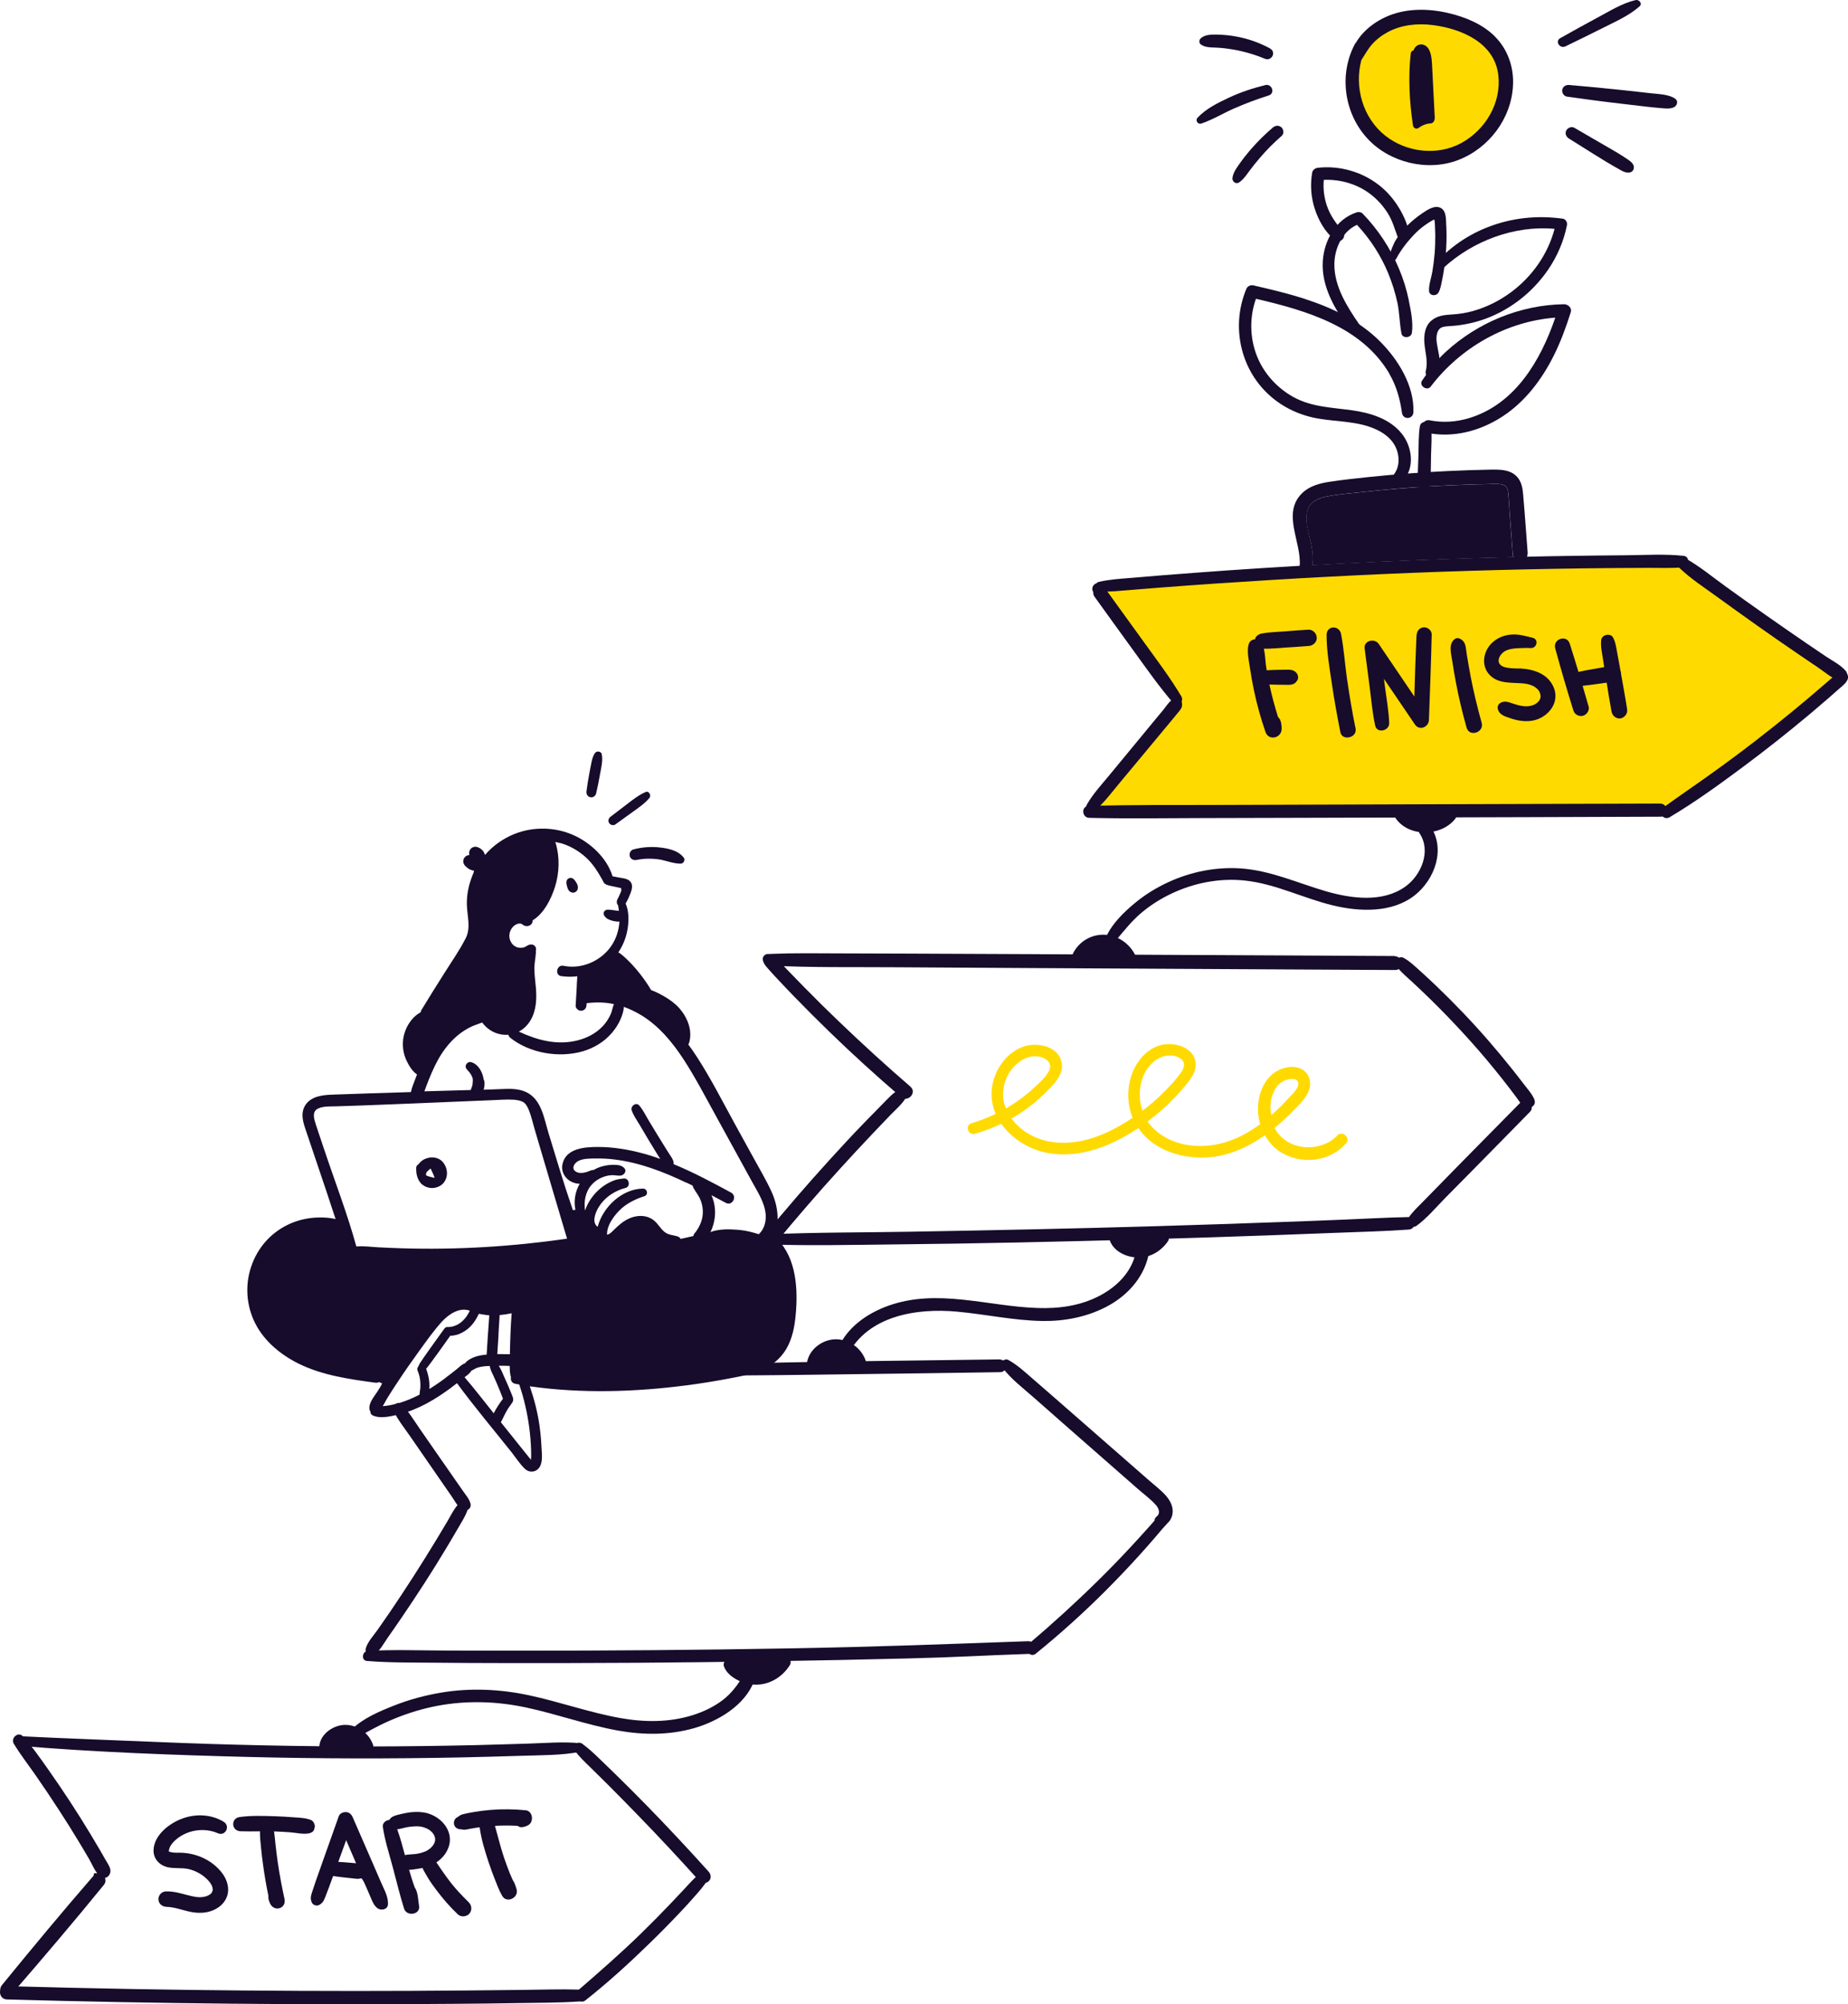<?xml version="1.0" encoding="UTF-8"?> <svg xmlns="http://www.w3.org/2000/svg" id="Layer_2" data-name="Layer 2" viewBox="0 0 253.48 274.91"><defs><style> .cls-1 { fill: #170c2c; } .cls-1, .cls-2 { stroke-width: 0px; } .cls-2 { fill: #ffda01; } </style></defs><g id="_Layer_" data-name="&amp;lt;Layer&amp;gt;"><g><path class="cls-1" d="m79.45,272.9c-2.58-.08-5.17.01-7.75.04-2.54.03-5.09.06-7.63.08-5.13.05-10.26.07-15.38.07-10.18,0-20.36-.09-30.54-.27-5.77-.1-11.54-.24-17.32-.4-1.18-.03-1.07,1.8.11,1.83,10.25.29,20.51.48,30.76.58,10.18.1,20.36.11,30.54.02,2.89-.02,5.77-.05,8.66-.1,2.88-.05,5.78-.03,8.65-.23,1.06-.07.94-1.6-.09-1.63Z"></path><g><path class="cls-1" d="m77.73,121.33c0,.1.03.19.06.28.02.08.04.16.07.23.09.21.11.26.23.38.15.14.24.17.38.21.06,0,.11,0,.17.01.09,0,.17-.02.24-.07.06-.02.1-.05.14-.09.07-.05.13-.12.17-.2.11-.21.1-.48.02-.7-.05-.13-.11-.24-.18-.36-.24-.34-.28-.4-.33-.43-.13-.1-.22-.15-.32-.17-.1-.02-.19-.01-.29.02-.19.06-.34.22-.38.42-.02.08-.03.16-.02.24.02.15.02.19.02.23Z"></path><path class="cls-1" d="m57.95,162.5c.7.55,1.63.6,2.4.16.76-.43,1.08-1.33.92-2.16-.07-.37-.23-.73-.46-1.02-.17-.21-.35-.38-.6-.51-.18-.09-.39-.16-.59-.19-.52-.08-1.03.02-1.49.26-.2.11-.39.26-.55.43-.06.07-.12.15-.18.23-.19.08-.3.26-.31.47-.01.43.01.84.15,1.25.13.41.36.82.71,1.08Zm.61-1.78c.39-.38.57-.44.33-.36.06-.02.12-.05.18-.07.59,1.22.54,1.24.5,1.27-1.05-.25-1.1-.32-1.14-.39,0-.28.08-.35.13-.46Z"></path><path class="cls-1" d="m106.12,169.49c.92-1.77.55-4.18-.27-5.98-.72-1.59-1.62-3.1-2.46-4.63-.88-1.6-1.75-3.19-2.63-4.78-1.65-3.01-3.22-6.1-5.07-8.98-.41-.63-.83-1.26-1.28-1.86.05-.08.1-.18.13-.28.46-1.68-.25-3.42-1.36-4.69-.58-.65-1.3-1.17-2.05-1.61-.59-.34-1.19-.65-1.82-.88-.42-.72-.9-1.41-1.39-2.05-.48-.62-.99-1.22-1.54-1.78-.26-.27-.53-.53-.82-.78-.23-.2-.47-.42-.75-.56.63-.92,1.06-1.99,1.25-3.08.2-1.11.24-2.54-.25-3.63.09-.13.16-.28.23-.41.11-.21.21-.42.3-.64.22-.55.55-1.26.21-1.82-.32-.53-1.01-.57-1.56-.67-.27-.05-.53-.1-.8-.15-.06-.01-.12-.02-.17-.03-.78-2.56-3.06-4.62-5.35-5.65-2.56-1.14-5.54-1.19-8.13-.15-1.56.63-2.93,1.61-4.01,2.86-.04-.1-.08-.2-.13-.31-.2-.4-.6-.68-1.03-.79-.28-.07-.61.05-.8.26-.19.21-.29.56-.18.84-.15.04-.34.08-.47.17-.38.27-.49.75-.25,1.15.09.16.22.29.37.4.19.15.32.25.47.3.16.06.33.13.51.15-.03.22-.13.44-.22.66-.52,1.3-.8,2.64-.76,4.04.04,1.53.57,3.12-.16,4.56-.85,1.68-1.98,3.27-2.98,4.87-1.04,1.65-2.08,3.29-3.09,4.97-.06.1-.1.21-.1.31-.62.34-1.11.8-1.54,1.43-.49.73-.81,1.59-.89,2.47-.08.92.07,1.84.46,2.69.32.69.8,1.5,1.46,1.95-.1.26-.21.52-.3.78-.2.53-.43,1.07-.53,1.63-2,.06-3.99.12-5.99.19-1.25.05-2.5.08-3.74.13-1.02.04-2.08.02-3.07.3-.85.24-1.61.78-1.92,1.64-.4,1.08.04,2.21.39,3.25.91,2.67,1.81,5.34,2.7,8.01.43,1.3.85,2.6,1.29,3.9-.82-.2-1.7-.24-2.49-.21-1.31.04-2.62.34-3.81.87-2.54,1.15-4.41,3.25-5.29,5.9-.86,2.57-.64,5.39.59,7.79,1.25,2.44,3.5,4.28,5.93,5.48,3.25,1.61,6.94,2.13,10.49,2.61.22.03.41,0,.57-.09.06.05.13.09.2.11.06.03.13.05.19.07-.15.37-.37.71-.59,1.05-.47.75-1.32,1.66-1.13,2.58.02.09.06.16.12.23-.02.2.06.41.29.53,1.08.53,2.66.11,3.76-.17,1.27-.32,2.49-.83,3.65-1.45,1.16-.62,2.25-1.35,3.3-2.12.29-.22.58-.44.87-.67,2.39,3.26,5.02,6.37,7.54,9.54.57.73,1.11,1.58,1.79,2.22.62.58,1.57.46,2.01-.26.47-.76.29-1.9.25-2.74-.04-.96-.13-1.92-.26-2.87-.26-1.87-.73-3.68-1.34-5.46,7.08,1.01,14.39.79,21.46-.13,1.97-.25,3.92-.57,5.87-.94,1.65-.31,3.32-.61,4.85-1.34,1.44-.69,2.61-1.81,3.29-3.26.71-1.48.93-3.12,1.05-4.73.26-3.6-.14-7.77-3.06-10.24Zm-38.56,18.95c.19.41.38.83.56,1.25.31.71.59,1.44.87,2.16-.46.62-.92,1.3-1.27,2-1.32-1.65-2.62-3.34-4-4.95.36-.26.74-.53.94-.9.28-.11.54-.31.81-.4.46-.15.92-.2,1.4-.23.1,0,.2,0,.3-.01.06.39.22.72.38,1.08Zm26.6-26.23c.29.14.57.28.86.42,0,.08.03.17.07.25.26.51.64.95.89,1.47.25.52.39,1.09.42,1.66.06,1.14-.35,2.13-1.01,3.02-.14.12-.24.3-.29.51-.58.13-1.16.26-1.74.39-.09-.16-.24-.29-.44-.35-.65-.19-1.25-.17-1.8-.63-.52-.43-.84-1.05-1.35-1.49-1.08-.93-2.6-.82-3.8-.17-.63.34-1.16.82-1.67,1.31-.25.23-.48.52-.79.68-.24.11-.25.11-.24-.15.04-1.1.89-2.27,1.62-3.03.95-.99,2.21-1.61,3.5-2.03.59-.19.4-1.04-.19-1.04-2.87.03-5.51,2.53-6.22,5.24-.09-.07-.19-.15-.26-.25-.18-.26-.22-.58-.18-.89.08-.7.45-1.43.85-1.96.42-.56.91-1.02,1.49-1.39s1.25-.68,1.92-.84c.73-.17.51-1.38-.24-1.29-.47.05-.98.11-1.41.29-.42.17-.83.38-1.21.63-.81.54-1.49,1.24-2.01,2.05-.28.43-.52.92-.68,1.43-.2-1.25.06-2.61.91-3.55.49-.55,1.14-.94,1.84-1.15.35-.11.71-.16,1.08-.16.41,0,.9.16,1.28-.01.31-.15.59-.57.32-.9-.39-.49-1.01-.51-1.59-.51-.5,0-1.01.08-1.49.21-.41.11-.81.28-1.18.5-.1-.01-.2,0-.31.04-.62.26-1.56.59-2.17.15-.62-.44-.14-1.16.39-1.43.7-.35,1.6-.33,2.36-.34.87-.01,1.74.03,2.6.14,3.47.42,6.75,1.7,9.89,3.2Zm-25.79,20.88c.03-.51.06-1.03.09-1.54.02-.38.06-.78.07-1.17.55-.05,1.1-.13,1.65-.25-.07.85-.11,1.7-.15,2.56-.04.97-.07,1.94-.09,2.91,0,.05,0,.1,0,.15-.08,0-.15,0-.23,0-.37-.01-.75-.02-1.12-.02-.13,0-.25,0-.38,0,.06-.88.11-1.76.17-2.64Zm8.5-67.46c1.25.36,2.41,1.02,3.39,1.88,1.05.92,1.72,2.03,2.4,3.23.1.27.21.42.37.52.23.14.51.21.78.26.23.05.47.1.7.15.22.05.45.09.67.14.08.23.05.33.01.44-.03.09-.05.14-.07.19-.08.2-.17.4-.27.6-.04.09-.1.17-.14.26-.1.21-.14.4-.08.63.02.09.08.17.14.22.04.27.09.52.13.78-.06,0-.13-.01-.19-.01-.35-.03-.7-.11-1.06-.14-.08,0-.15,0-.22,0-.05,0-.1,0-.15,0-.2,0-.39.17-.46.35-.07.2-.01.4.14.56-.14-.15.03.04.07.09.08.09.19.2.35.28.06.03.12.06.18.08.19.08.38.15.58.19.14.03.29.05.43.07.13.01.26.02.39.01-.01.28-.05.56-.1.84-.21,1.14-.7,2.22-1.47,3.09-1.51,1.71-3.86,2.59-6.11,2.13-.92-.19-1.22,1.29-.29,1.42.73.1,1.46.11,2.2.02-.05.59-.07,1.19-.1,1.78-.05.75-.09,1.5-.13,2.25-.02.39.42.74.79.7.44-.05.68-.37.7-.79,0-.08,0-.17.01-.25,1.25-.15,2.5-.15,3.75.13-.19.44-.26.97-.45,1.4-.27.59-.62,1.13-1.07,1.61-.93,1-2.18,1.64-3.5,1.97-2.79.7-5.5-.04-8.02-1.21.66-.35,1.22-.9,1.61-1.57.78-1.32.85-2.92.73-4.4-.07-.83-.19-1.67-.21-2.5-.03-.83.16-1.59.21-2.4,0-.07,0-.14-.02-.2.03-.09.04-.18.04-.27-.01-.28-.24-.55-.52-.6-.32-.06-.55.06-.81.22-.02.01-.16.09-.17.1-.07.03-.15.06-.23.08-.25.05-.34.05-.43.05-.26-.03-.34-.05-.43-.07-.21-.09-.27-.13-.33-.16,0,0-.14-.1-.15-.11-.06-.05-.11-.11-.17-.16,0,0-.1-.13-.11-.15-.05-.07-.1-.16-.14-.23-.1-.22-.12-.31-.14-.4-.04-.25-.04-.34-.04-.44.04-.27.06-.37.08-.46.1-.25.15-.33.2-.42.16-.21.22-.29.29-.36.21-.16.28-.21.36-.25.01,0,.17-.07.19-.07.02,0,.18-.04.2-.05.06,0,.15,0,.16,0,.07,0,.15.03.22.05.73.66,1.56.11,1.5-.49,1.56-.95,2.53-2.92,3.06-4.57.6-1.9.68-4.07.11-5.99-.02-.07-.05-.13-.08-.19.25.05.49.1.74.17Zm-18.43,33.43c.24-.64.49-1.27.76-1.89.51-1.17,1.1-2.33,1.88-3.35.68-.9,1.49-1.72,2.43-2.35.45-.3.92-.56,1.41-.77.4-.17.82-.29,1.22-.45.73,1.01,1.89,1.66,3.16,1.69.15,0,.3,0,.44-.02.01.14.08.28.22.4,2.67,2.14,6.67,2.82,9.94,1.89,1.57-.45,3-1.32,4.06-2.57.48-.57.9-1.22,1.19-1.92.2-.48.41-1.07.41-1.62.84.3,1.64.69,2.4,1.15,2.39,1.45,4.22,3.65,5.74,5.96,1.67,2.55,3.07,5.27,4.54,7.93,1.62,2.96,3.24,5.91,4.87,8.87.79,1.45,1.82,2.97,1.92,4.67.05.98-.25,1.98-.96,2.61-.26-.09-.52-.16-.77-.23-.73-.21-1.49-.34-2.24-.39-1.14-.09-2.49-.1-3.61.32.47-.95.69-2.06.62-3.08-.04-.68-.21-1.35-.48-1.97.66.35,1.31.7,1.97,1.05.9.49,1.61-.92.72-1.41-2.58-1.4-5.19-2.79-7.9-3.91.02-.06.02-.12.02-.19-.05-.42-.29-.73-.52-1.08-.21-.33-.41-.65-.62-.98-.4-.63-.79-1.27-1.18-1.91-.39-.64-.78-1.28-1.16-1.92-.39-.66-.74-1.39-1.25-1.97-.43-.49-1.21.1-1.03.66.24.72.73,1.4,1.12,2.05.38.65.76,1.29,1.14,1.93s.77,1.28,1.17,1.92c.16.26.32.52.49.78-.73-.26-1.47-.51-2.22-.71-2.06-.57-4.19-.93-6.33-.93-1.8,0-4.39.17-4.86,2.36-.22,1.01.34,1.99,1.26,2.43.37.18.74.25,1.1.26-.33.58-.55,1.22-.64,1.87-.08.59-.06,1.15.06,1.7-.17.01-.26.04-.35.05-1.21-3.5-2.27-7.06-3.35-10.6-.61-2-.95-4.59-3.05-5.59-.86-.41-1.86-.47-2.79-.44-1.02.03-2.04.07-3.05.11.03-.12.06-.23.08-.35.03-.2.05-.4.04-.6,0-.15-.05-.33-.12-.48-.07-.45-.22-.89-.45-1.29-.29-.49-.73-.94-1.3-1.07-.48-.11-.93.49-.62.91.09.12.18.22.27.33.02.02.19.19.18.2.03.04.06.09.09.13.06.08.11.16.16.25.1.22.14.32.17.42.03.37.01.45,0,.53-.02.19-.02.27-.03.33-.01.06-.02.12-.04.18-.1.23-.15.4-.2.55-2.12.06-4.24.12-6.36.18.09-.22.17-.45.25-.67Zm-14,8.53c-.37-1.1-.74-2.21-1.11-3.32-.24-.75-.6-1.79.3-2.22.72-.34,1.63-.28,2.41-.3,1.21-.04,2.42-.08,3.63-.12,4.69-.17,9.37-.38,14.06-.57,1.21-.05,2.42-.1,3.63-.15,1.03-.03,2.08-.14,3.11-.07.41.03.83.1,1.2.27.41.2.63.61.81,1.01.41.96.63,2.04.93,3.03,1.44,4.92,2.92,9.83,4.37,14.75-7.48,1.08-15.08,1.55-22.64,1.32-1.04-.03-2.09-.08-3.13-.13-1.02-.04-2.1-.22-3.13-.12-1.25-4.54-2.96-8.94-4.44-13.39Zm10.34,34.83c-.58.18-1.17.32-1.78.4-.16.02-.33.04-.5.05.23-.36.41-.76.6-1.06.47-.76.95-1.52,1.45-2.26.96-1.46,1.97-2.9,3-4.32.99-1.36,1.98-2.78,3.13-4.02.9-.97,2.39-1.95,3.76-1.43-.15.31-.28.53-.42.74-.08.11-.12.16-.16.22-.08.1-.16.19-.25.28-.07.08-.15.16-.23.23-.14.11-.18.15-.22.18-.09.06-.18.12-.27.18-.05.03-.11.06-.17.1-.31.14-.52.21-.73.26-.13.01-.19.02-.26.03-.05,0-.11.01-.16.03-.23-.05-.47,0-.6.18-.64.88-1.28,1.77-1.91,2.66-.31.44-.62.88-.93,1.32-.17.24-.34.49-.5.74-.11.17-.18.32-.24.49-.14.15-.21.36-.12.56.25.59.36,1.12.39,1.74,0,.16,0,.31,0,.47,0,.15,0,.19-.03.37-.03.24-.08.49-.09.74-.89.46-1.81.85-2.77,1.14Zm6.37-3.45c-.73.55-1.48,1.07-2.26,1.55.02-.29.02-.57,0-.86-.05-.66-.21-1.3-.44-1.92.05-.05.1-.11.15-.17.17-.22.34-.44.5-.66.31-.42.61-.84.92-1.26.59-.81,1.17-1.63,1.74-2.44.13,0,.26,0,.39-.02.29-.05.57-.11.84-.22.56-.23,1.06-.56,1.49-.98.41-.41.75-.9,1.01-1.41.07-.12.13-.25.19-.38.14.03.26.05.39.07.34.06.69.11,1.04.14-.03.35-.04.71-.07,1.05-.04.55-.08,1.11-.12,1.66-.06.89-.12,1.79-.17,2.68-.08,0-.15.01-.23.02-.57.06-1.14.17-1.67.41-.35.15-.82.41-1.06.76-.45.14-.82.55-1.18.84-.49.39-.98.77-1.48,1.14Zm11.69,10.86c0,.14,0,.27,0,.41-.28-.35-.57-.7-.85-1.05-1.1-1.37-2.19-2.74-3.29-4.11.34-.62.6-1.27.99-1.88.19-.29.41-.56.6-.86.25-.41-.01-.85-.17-1.25-.28-.71-.59-1.42-.91-2.12-.24-.52-.46-1.14-.8-1.64.12,0,.23,0,.35,0,.33,0,.66,0,.99.02.05,0,.11,0,.16,0,0,.47.03.93.12,1.37.01.06.03.11.06.16-.09.4.09.84.61.93.18.03.35.06.52.09.65,1.9,1.1,3.88,1.37,5.87.14,1.06.23,2.13.26,3.19,0,.28.01.57.01.85Z"></path></g><path class="cls-1" d="m64.66,178.82c-.07-.36-.13-.77-.46-.99-.37-.23-.79-.38-1.2-.54-.79-.31-1.56-.61-2.33-.97-1.56-.73-3.16-1.37-4.74-2.03-1.55-.65-3.1-1.32-4.64-2-.8-.36-1.6-.72-2.41-1.08-.4-.18-.8-.36-1.21-.54-.16-.07-.31-.14-.47-.21-.07-.03-.14-.07-.2-.1.05-.75-.99-.99-1.37-.37-.98,1.58,1.91,2.51,2.87,2.94,1.64.74,3.29,1.45,4.94,2.14,1.65.69,3.3,1.43,5,2,.84.28,1.7.53,2.53.84.41.15.81.33,1.22.49.39.14.79.25,1.19.38.01.09.02.19.04.29.14.9,1.42.67,1.24-.23Z"></path><path class="cls-1" d="m91.61,169.71c-.59.47-1.26.85-1.85,1.33-.76.15-1.49.52-2.22.77-.89.31-1.78.6-2.66.89-1.92.64-3.85,1.29-5.77,1.93-1.91.64-3.8,1.33-5.7,1.99-1.36.47-3.01,1.07-3.72,2.44-.3.57.48,1.1.92.64.61-.65,1.24-1.11,2.06-1.45.91-.37,1.87-.64,2.81-.93,2.08-.65,4.15-1.32,6.22-2,2.04-.68,4.09-1.35,6.13-2.02.47-.16.95-.31,1.41-.5.41-.17.74-.42,1.12-.62.32-.17.68-.27,1.01-.48.42-.27.79-.58,1.12-.94.49-.55-.25-1.51-.86-1.02Z"></path><path class="cls-1" d="m92.85,171.42s-.09-.08-.15-.11c-.1-.07-.21-.1-.32-.13-.07-.02-.13-.03-.2-.05-.15-.03-.3-.07-.45-.1-.29-.06-.59-.1-.88-.16-.27-.06-.54.11-.63.36-.08.24,0,.57.27.67.28.11.54.24.82.35.14.05.27.1.41.16.24.09.47.2.72.16.11-.02.22-.04.32-.1.13-.08.21-.2.26-.34.09-.24.02-.53-.17-.71Z"></path><path class="cls-1" d="m64.53,206.22c-.17-.64-.66-1.18-1.03-1.72-.39-.56-.78-1.12-1.17-1.68-.8-1.15-1.6-2.3-2.4-3.45l-2.33-3.36c-.78-1.13-1.52-2.36-2.47-3.35-.62-.65-1.45.25-1.11.94.59,1.21,1.48,2.31,2.24,3.41.77,1.12,1.55,2.24,2.32,3.36.75,1.09,1.51,2.18,2.26,3.27.39.56.77,1.12,1.16,1.68.38.56.75,1.28,1.31,1.68.6.42,1.42-.01,1.22-.78Z"></path><path class="cls-1" d="m62.94,206.23c-.68.73-1.13,1.69-1.64,2.55-.48.81-.96,1.62-1.45,2.42-1.03,1.7-2.09,3.39-3.16,5.06-1.05,1.64-2.13,3.27-3.23,4.89-.55.8-1.1,1.6-1.66,2.39-.56.8-1.35,1.62-1.63,2.56-.2.65.67,1.2,1.2.83.79-.56,1.31-1.59,1.86-2.37.59-.83,1.17-1.67,1.74-2.51,1.1-1.61,2.18-3.24,3.24-4.88s2.09-3.3,3.09-4.97c.52-.87,1.04-1.74,1.54-2.61.5-.86,1.07-1.73,1.36-2.69.21-.73-.8-1.15-1.27-.65Z"></path><path class="cls-1" d="m141.06,225.11c-12.33.44-20.56.77-32.9.99-12.34.22-24.68.32-37.02.31-3.42,0-6.83,0-10.25-.02-3.48-.01-6.99-.15-10.47.06-.75.05-.9,1.3-.1,1.37,3.09.25,6.2.21,9.3.24,3.11.03,6.23.05,9.34.05,6.15.01,12.3,0,18.46-.04,12.34-.09,24.68-.28,37.02-.59,6.95-.17,9.79-.39,16.73-.63,1.11-.04,1.02-1.77-.1-1.73Z"></path><path class="cls-1" d="m159.45,207.54c-.55.22-.79.69-1.17,1.12-.37.42-.73.84-1.11,1.25-.7.78-1.4,1.55-2.11,2.31-1.47,1.58-2.97,3.13-4.51,4.64-3.08,3.03-6.27,5.93-9.56,8.72-.71.6.33,1.85,1.06,1.26,3.38-2.74,6.62-5.66,9.69-8.74,1.52-1.53,3.01-3.09,4.46-4.69.73-.8,1.44-1.61,2.14-2.42.36-.42.73-.85,1.08-1.27.36-.43.82-.77.95-1.34.12-.51-.43-1.06-.95-.85Z"></path><path class="cls-1" d="m137.09,186.46c-11.2.15-22.39.26-33.59.5-3.18.07-6.35.16-9.52.35-.82.05-.73,1.24.07,1.26,5.6.16,11.2.06,16.81,0,5.6-.07,11.2-.14,16.8-.22,3.18-.05,6.35-.09,9.53-.14,1.12-.02,1.02-1.76-.1-1.74Z"></path><path class="cls-1" d="m159.93,205.16c-.69-.78-1.55-1.43-2.33-2.11-.88-.77-1.76-1.54-2.65-2.32-3.5-3.06-7-6.13-10.51-9.19-.97-.84-1.94-1.69-2.91-2.53-1.01-.88-2.03-1.82-3.21-2.47-.58-.32-1.29.43-.88.97,1.21,1.64,2.95,2.93,4.47,4.28,1.59,1.4,3.18,2.8,4.77,4.2,3.13,2.74,6.26,5.48,9.39,8.23.82.72,1.74,1.39,2.47,2.2.37.41.69,1.14.13,1.57-.58.45-.29,1.26.42,1.29.9.05,1.56-.71,1.72-1.54.19-.97-.25-1.86-.88-2.58Z"></path><path class="cls-1" d="m193.14,166.94c-2.88.05-5.77.23-8.65.34-2.84.12-5.69.23-8.53.33-5.73.21-11.45.4-17.18.57-11.38.34-22.76.57-34.15.77-6.45.11-12.9.07-19.34.36-.9.04-.8,1.35.08,1.38,5.73.19,11.47.06,17.2,0,5.73-.06,11.46-.15,17.19-.27,11.38-.24,22.76-.56,34.14-.97,3.19-.11,6.37-.24,9.56-.36,3.26-.13,6.53-.2,9.78-.44,1.1-.08,1-1.73-.1-1.71Z"></path><path class="cls-1" d="m208.5,151.28c-2.56,2.59-5.12,5.18-7.67,7.78-1.27,1.3-2.55,2.6-3.82,3.9-.61.62-1.22,1.25-1.83,1.87-.66.67-1.37,1.33-1.91,2.1-.23.33-.29.72-.02,1.05.24.29.71.4,1.04.16,1.45-1.05,2.66-2.52,3.91-3.79,1.31-1.32,2.61-2.64,3.92-3.97,2.59-2.62,5.16-5.25,7.73-7.87.83-.85-.53-2.08-1.36-1.24Z"></path><path class="cls-1" d="m210.48,150.84c-.33-.79-.95-1.46-1.46-2.13-.52-.68-1.04-1.36-1.58-2.03-1.08-1.35-2.18-2.68-3.31-3.98-2.27-2.61-4.66-5.11-7.16-7.5-.69-.66-1.39-1.32-2.11-1.96-.73-.65-1.47-1.39-2.34-1.86-.66-.35-1.46.48-1,1.11.64.88,1.54,1.58,2.32,2.32.8.75,1.6,1.5,2.38,2.27,1.54,1.51,3.04,3.06,4.5,4.65,1.45,1.58,2.86,3.2,4.21,4.86.69.85,1.38,1.71,2.04,2.57.33.43.67.87.99,1.31.33.44.63.94,1.05,1.3.63.54,1.81-.06,1.45-.93Z"></path><path class="cls-1" d="m191.27,131.13c-11.14-.06-22.28-.11-33.42-.17-11.1-.06-22.2-.12-33.3-.16-3.12-.01-6.23-.02-9.35-.03-3.15-.01-6.31-.06-9.46.07-1.06.04-.92,1.56.09,1.61,5.54.28,11.11.18,16.66.22,5.59.04,11.18.07,16.77.1,11.1.06,22.2.12,33.3.18,6.27.03,12.55.07,18.82.1,1.23,0,1.11-1.89-.11-1.9Z"></path><path class="cls-1" d="m124.87,149.04c-3.34-2.88-6.6-5.86-9.78-8.91-1.58-1.51-3.14-3.05-4.67-4.61-.75-.77-1.51-1.54-2.25-2.31-.4-.41-.79-.83-1.19-1.24-.39-.4-.78-.87-1.32-1.07-.58-.21-1.18.22-1.01.86.15.56.58.96.95,1.39.38.43.78.85,1.17,1.27.74.79,1.48,1.57,2.23,2.34,1.55,1.59,3.12,3.17,4.72,4.72,3.19,3.1,6.48,6.09,9.86,8.99.94.81,2.24-.61,1.3-1.42Z"></path><path class="cls-1" d="m123.57,149.32c-1.02.47-1.83,1.42-2.61,2.21-.82.83-1.63,1.66-2.44,2.49-1.59,1.64-3.14,3.32-4.68,5.01s-3.05,3.4-4.55,5.13c-.76.88-1.51,1.76-2.26,2.65-.37.44-.75.89-1.12,1.34-.38.46-.8.88-.95,1.48-.19.77.67,1.14,1.26.86.52-.25.86-.8,1.22-1.24.37-.45.74-.89,1.12-1.34.7-.83,1.41-1.66,2.12-2.48,1.49-1.73,3.01-3.44,4.55-5.13,1.51-1.67,3.05-3.31,4.59-4.94.77-.82,1.55-1.63,2.33-2.44.76-.79,1.78-1.62,2.24-2.62.23-.49-.25-1.25-.83-.98Z"></path><path class="cls-2" d="m150.4,80.79c-.07.34,11.15,14.53,10.98,15.3-.17.78-12.36,14.79-11.5,14.87.86.09,78.51.35,79.11.17.61-.17,24.38-17.47,23.43-18.5-.95-1.04-21.53-16-22.48-15.91-.95.09-35.54.52-52.22,1.64-16.69,1.12-27.24,1.99-27.32,2.42Z"></path><path class="cls-1" d="m227.71,110.22c-10.18.03-20.36.06-30.54.09-10.22.03-20.43.07-30.65.1-5.73.02-11.47-.04-17.2.14-1.06.03-.94,1.61.09,1.63,5.09.12,10.18.05,15.27.03,5.09-.01,10.18-.03,15.27-.04,10.22-.03,20.43-.06,30.65-.09,5.74-.02,11.47-.04,17.21-.06,1.16,0,1.06-1.8-.1-1.8Z"></path><path class="cls-1" d="m252.52,92.14c-.5.14-.84.49-1.22.82-.37.33-.75.66-1.13.98-.75.65-1.5,1.29-2.26,1.93-1.52,1.28-3.06,2.54-4.62,3.78-3.11,2.48-6.3,4.88-9.55,7.17-1.86,1.31-3.74,2.6-5.58,3.94-.82.6-.03,1.85.86,1.33,3.45-2.05,6.72-4.42,9.94-6.81,3.23-2.4,6.39-4.9,9.47-7.49.84-.71,1.68-1.43,2.51-2.15.43-.37.86-.75,1.28-1.13.44-.39.98-.76,1.21-1.32.24-.6-.24-1.24-.9-1.06Z"></path><path class="cls-1" d="m162.1,96.31c-.07-.32-.43-.48-.72-.49-.81-.02-1.32.95-1.78,1.5-.48.58-.97,1.16-1.45,1.75-1.03,1.25-2.07,2.51-3.1,3.76-1.01,1.22-2.02,2.45-3.03,3.67-1.02,1.23-2.15,2.46-2.94,3.86-.42.74.58,1.26,1.14.79,1.2-1.02,2.17-2.34,3.17-3.54,1.04-1.25,2.08-2.5,3.12-3.75,1.01-1.22,2.03-2.44,3.04-3.66.51-.61,1.01-1.22,1.52-1.83.24-.29.48-.58.72-.88.32-.4.41-.66.31-1.17Z"></path><path class="cls-1" d="m162.06,95.55c-1.53-2.58-3.35-4.97-5.1-7.4-1.75-2.43-3.51-4.86-5.27-7.29-.04-.06-.09-.11-.14-.15-.16-.23-.22-.3-.27-.37-.08-.12-.18-.21-.31-.28-.13-.06-.26-.09-.4-.08-.14,0-.26.05-.38.12-.09.05-.16.13-.22.22-.07.08-.11.18-.13.29-.03.14-.02.27.02.4.02.07.05.13.09.18,0,.24.03.46.19.67,1.77,2.47,3.55,4.92,5.33,7.38,1.78,2.45,3.51,4.94,5.49,7.23.55.64,1.49-.25,1.09-.92Z"></path><path class="cls-1" d="m230.8,77.81c-1.5.15-3.03.08-4.54.08-1.44,0-2.87.01-4.31.02-2.91.02-5.82.06-8.73.11-10.36.18-20.72.54-31.07,1.09-5.17.27-10.35.59-15.52.94-2.6.18-5.21.37-7.81.57-1.32.11-2.64.21-3.96.32-1.28.1-2.57.25-3.85.19-.72-.03-1.07-1.15-.25-1.33,1.46-.33,2.97-.42,4.46-.54,1.43-.12,2.87-.24,4.3-.36,2.94-.23,5.88-.45,8.83-.66,3.3-.23,6.61-.44,9.92-.63.58-.04,1.15-.07,1.72-.1,6.54-.37,13.09-.66,19.64-.88,2.67-.09,5.34-.16,8.01-.23.61-.02,1.22-.03,1.83-.04,1.94-.05,3.88-.08,5.82-.11,2.57-.04,5.14-.07,7.72-.09,2.62-.02,5.32-.2,7.92.08.93.1.73,1.46-.11,1.55Z"></path><path class="cls-1" d="m253.18,92.04c-.68-.83-1.81-1.38-2.7-1.98-.92-.62-1.84-1.24-2.76-1.87-1.86-1.27-3.7-2.55-5.54-3.84-1.82-1.28-3.63-2.57-5.43-3.87-1.82-1.31-3.59-2.79-5.55-3.89-.79-.44-1.5.67-.88,1.27,1.58,1.53,3.5,2.76,5.27,4.05,1.83,1.33,3.66,2.64,5.51,3.95,1.82,1.29,3.66,2.56,5.5,3.82.92.63,1.84,1.25,2.76,1.87.91.61,1.88,1.49,2.93,1.8.68.2,1.36-.74.9-1.31Z"></path><g><path class="cls-1" d="m179.43,86.37c-1.06.05-2.12.15-3.17.23-1.05.08-2.13.1-3.17.29-.44.08-.85.36-.96.8-.39.02-.76.26-.88.76-.23.96.04,2.1.18,3.06.15,1.02.33,2.04.54,3.05.41,1.98.95,3.93,1.61,5.84.43,1.26,2.2.85,2.22-.42,0-.48-.05-1.05-.33-1.44-.05-.07-.1-.12-.16-.17-.45-1.41-.83-2.84-1.15-4.29-.01-.06-.02-.13-.04-.19.39.02.78.03,1.17.03.35,0,.71,0,1.06.01.19,0,.38.02.57,0,.09,0,.3-.05.41-.08.3-.09.47-.31.63-.56.16-.25.11-.63-.04-.87-.38-.59-.98-.57-1.61-.56l-1.1.02c-.48,0-.97.03-1.46.06-.03-.19-.06-.37-.09-.56-.11-.75-.12-1.63-.3-2.4,1,.02,2.02-.1,3.02-.16.92-.06,1.85-.11,2.78-.19.13,0,.27-.02.4-.03.58-.06,1.11-.56,1.05-1.18-.06-.61-.55-1.08-1.18-1.05Z"></path><path class="cls-1" d="m184.8,93.41c-.31-2.14-.45-4.32-.85-6.44-.23-1.23-1.99-1.21-1.99.12,0,2.21.4,4.49.72,6.67.33,2.23.73,4.45,1.17,6.67.24,1.2,2.21.81,2.1-.39-.01-.16-.04-.3-.08-.44-.41-2.05-.76-4.11-1.06-6.18Z"></path><path class="cls-1" d="m195.28,86.05c-.62.04-.94.54-.98,1.1-.01.21-.03.4-.03.6-.12,2.6-.2,5.19-.27,7.79l-4.89-7.22c-.56-.82-2.08-.46-1.93.63.23,1.76.46,3.52.69,5.28.23,1.76.37,3.57.76,5.3.25,1.12,1.96.72,1.92-.36-.07-1.73-.39-3.46-.61-5.18l-.11-.88c1.41,2.08,2.82,4.17,4.24,6.25.62.92,1.9.39,1.93-.63.13-3.9.3-7.81.38-11.71.01-.56-.57-1.01-1.1-.98Z"></path><path class="cls-1" d="m201.72,92.79c-.21-1.05-.37-2.1-.55-3.15-.08-.48-.09-1.14-.36-1.55-.23-.37-.82-.76-1.25-.45-.93.66-.51,2.03-.37,2.98.15,1.02.33,2.04.52,3.05.39,2.06.88,4.1,1.45,6.13.38,1.35,2.45.67,2.07-.67-.59-2.09-1.09-4.2-1.51-6.33Z"></path><path class="cls-1" d="m208.41,91.7c-.71-.03-1.48,0-2.16-.24-.37-.13-.74-.43-.69-.93.05-.55.55-1.13,1.16-1.36.48-.18.99-.24,1.5-.26.55-.02,1.14-.06,1.69-.02.9.08,1.22-1.2.29-1.42-.99-.23-1.89-.52-2.94-.43-.96.08-1.86.44-2.57,1.1-1.27,1.18-1.6,3.22-.3,4.5,1.17,1.16,2.93.97,4.43,1.09.75.06,1.59.26,2.11.84.4.44.52,1.07.2,1.52-.46.64-1.31.84-2.06.78-.53-.05-1.06-.2-1.56-.37-.6-.21-1.16-.43-1.75-.06-.29.18-.39.53-.3.85.15.56.63.84,1.14,1.03.5.18,1,.35,1.51.46.93.19,1.93.21,2.83-.14,1.72-.67,2.94-2.46,2.19-4.31-.79-1.94-2.79-2.56-4.72-2.65Z"></path><path class="cls-1" d="m223.2,97.38c-.25-1.65-.56-3.29-.85-4.93,0-.1,0-.18-.02-.25-.01-.07-.03-.13-.06-.2-.12-.7-.24-1.4-.38-2.09-.16-.81-.24-1.7-.62-2.44-.35-.69-1.54-.44-1.64.3-.11.83.1,1.7.22,2.52.06.4.12.8.19,1.21-.05,0-.1.02-.16.03-.47.08-.94.16-1.41.25-.65.11-1.31.23-1.96.38-.39-1.3-.79-2.59-1.2-3.88-.41-1.29-2.34-.65-1.99.65.78,2.86,1.61,5.71,2.5,8.54.17.56.81.87,1.36.69.52-.17.92-.82.69-1.36-.26-.91-.53-1.82-.79-2.73.55-.06,1.09-.13,1.63-.2l1.41-.2c.09-.01.17-.02.26-.03.2,1.3.41,2.59.65,3.88.1.51.35.85.86,1,.28.08.56.01.8-.15.3-.21.55-.59.49-.97Z"></path></g><path class="cls-1" d="m207.63,76.42c-2.67.06-5.34.14-8.01.23-6.55.22-13.09.51-19.64.88.24-1.33-.07-2.66-.4-4-.29-1.17-.62-2.52-.18-3.7.42-1.12,1.57-1.53,2.65-1.74,1.53-.3,3.12-.41,4.67-.58,3.31-.36,6.62-.63,9.94-.83,1.64-.09,3.29-.16,4.93-.21.82-.03,1.64-.05,2.46-.06.68-.01,1.47-.12,2.13.1.56.18.65.67.7,1.2.09.89.13,1.78.19,2.67.13,1.88.28,3.76.42,5.64.01.16.05.29.12.41Z"></path><path class="cls-1" d="m209.53,75.89c.01.19-.02.35-.08.49-.32.7-1.46.74-1.83.04-.06-.12-.1-.26-.12-.41-.15-1.88-.29-3.76-.42-5.64-.06-.89-.1-1.78-.19-2.67-.05-.52-.15-1.01-.7-1.2-.66-.21-1.45-.11-2.13-.1-.82.01-1.64.04-2.46.06-1.64.05-3.29.12-4.93.21-3.32.19-6.64.47-9.94.83-1.55.17-3.14.28-4.67.58-1.08.21-2.23.62-2.65,1.74-.43,1.18-.1,2.53.18,3.7.32,1.34.64,2.67.4,4-.05.28-.13.56-.23.84-.34.91-1.62.31-1.51-.53,0-.07.01-.14.02-.21.28-3.25-2.5-7.22.34-9.98,1.04-1.01,2.45-1.36,3.84-1.57,1.79-.27,3.6-.46,5.4-.65,3.57-.37,7.15-.64,10.73-.81,1.87-.09,3.73-.15,5.6-.19,1.45-.03,3.19-.1,4.12,1.25.46.66.57,1.47.63,2.25.07.81.13,1.62.2,2.43.15,1.85.28,3.69.42,5.54Z"></path><path class="cls-1" d="m190.57,51.28c.98,1.67,1.46,3.44,1.73,5.34.14,1,1.53.92,1.57-.09.13-3.65-2.11-7.23-4.6-9.72-2.87-2.86-6.58-4.61-10.39-5.84-2.29-.74-4.63-1.29-6.98-1.83-.34-.08-.79.11-.93.45-2.11,5-.93,10.89,3.09,14.57,1.9,1.74,4.26,2.83,6.8,3.26,2.68.46,5.57.34,8.06,1.56,1.13.55,2.15,1.39,2.62,2.59.42,1.08.44,2.38-.25,3.36-.54.78.43,1.76,1.13,1.03,1.67-1.75,1.3-4.64-.11-6.43-1.65-2.1-4.36-2.91-6.9-3.26-2.74-.38-5.52-.44-8-1.81-2.06-1.14-3.78-2.94-4.77-5.08-1.21-2.62-1.33-5.69-.37-8.4,6.9,1.61,14.51,3.81,18.32,10.3Z"></path><path class="cls-2" d="m195.54,2.63c-4.46.59-11.07,2.25-10.2,9.68.86,7.44,6.92,9.51,11.41,9.34,4.5-.17,9.86-5.19,9.86-11.24s-8.47-8.13-11.07-7.78Z"></path><path class="cls-1" d="m193.24,41.19c-.31-1.49-.76-2.95-1.36-4.36-1.18-2.8-2.86-5.35-4.98-7.54-.2-.2-.53-.25-.79-.17-2.86.91-4.48,3.82-4.67,6.69-.23,3.56,1.78,6.84,3.82,9.57.56.75,1.79,0,1.24-.8-1.7-2.48-3.52-5.28-3.47-8.4.03-2.14,1.1-4.44,3.1-5.34,1.81,1.94,3.28,4.21,4.29,6.66.53,1.29.95,2.63,1.25,4,.3,1.4.29,2.84.56,4.24.14.73,1.34.62,1.43-.08.2-1.45-.14-3.05-.43-4.47Z"></path><path class="cls-1" d="m198.37,30.94c-.04-.84.06-2.19-.95-2.5-.83-.25-1.75.42-2.4.86-.68.46-1.32.99-1.91,1.56-.58.58-1.13,1.22-1.56,1.91-.47.74-.73,1.54-1.02,2.36-.2.57.72.86.99.35.6-1.16,1.49-2.29,2.38-3.24.48-.5.99-.96,1.56-1.36.26-.19.53-.37.81-.53.14-.08.28-.16.42-.24.07.06.09.16.1.22.02.24.03.47.04.71.02.4.03.81.04,1.22,0,.85-.02,1.69-.09,2.53-.07.84-.18,1.68-.32,2.51-.14.83-.48,1.72-.45,2.57.02.71.96.82,1.29.27.27-.46.36-1.02.47-1.54.11-.53.21-1.06.29-1.6.15-1,.25-2.01.31-3.02.06-1.01.06-2.03.01-3.04Z"></path><path class="cls-1" d="m214.32,29.99c-3.17-.43-6.3-.18-9.35.84-3.03,1.02-5.69,2.71-7.86,5.06-.55.59.34,1.36.91.83,4.02-3.69,9.73-5.83,15.21-5.33-.91,3.48-3.08,6.55-5.97,8.69-1.57,1.16-3.33,2.05-5.22,2.58-.92.26-1.86.41-2.82.47-1.09.07-2.1.14-2.95.9-.82.73-.98,1.95-.9,2.99.1,1.33.53,2.5.2,3.84-.23.93,1.03,1.23,1.49.52.7-1.07.38-2.41.15-3.58-.16-.81-.37-1.86.16-2.59.25-.35.69-.41,1.09-.45.56-.05,1.12-.07,1.67-.15.97-.13,1.93-.34,2.87-.63,3.8-1.19,7.12-3.73,9.36-7.01,1.25-1.84,2.14-3.91,2.57-6.09.08-.38-.18-.84-.59-.89Z"></path><path class="cls-1" d="m214.52,41.73c-5.99.09-11.83,2.5-16.23,6.55-1.28,1.18-2.28,2.5-3.24,3.94-.45.68.69,1.46,1.18.82,4.08-5.37,10.38-8.96,17.1-9.47-2.02,5.9-5.5,11.84-11.79,13.77-1.76.54-3.62.67-5.43.31-1.11-.22-1.46,1.49-.35,1.72,3.59.73,7.29-.26,10.32-2.24,3.1-2.02,5.4-5.06,7.04-8.35.96-1.92,1.7-3.94,2.34-5.98.18-.58-.4-1.08-.93-1.07Z"></path><path class="cls-1" d="m196.31,58.61c-.09-.85-1.42-1.04-1.56-.11-.2,1.29-.15,2.64-.19,3.94-.04,1.29-.11,2.59-.1,3.88,0,.47.47.85.92.82.51-.03.8-.45.82-.92.07-1.26.06-2.54.09-3.8.03-1.25.14-2.55.01-3.8Z"></path><path class="cls-1" d="m191.87,28.48c-.72-1.19-1.66-2.27-2.76-3.12-2.36-1.82-5.37-2.67-8.34-2.35-.37.04-.72.3-.79.68-.28,1.67-.16,3.38.37,4.99.51,1.55,1.41,3.18,2.71,4.19.83.65,1.75-.41,1.09-1.19-.93-1.08-1.72-2.16-2.17-3.53-.37-1.13-.51-2.31-.4-3.48,2.3-.09,4.62.58,6.45,2,.92.72,1.7,1.58,2.32,2.57.67,1.07.96,2.2,1.4,3.37.31.82,1.56.62,1.52-.29-.06-1.34-.72-2.72-1.4-3.85Z"></path><path class="cls-1" d="m205.03,4.98c-1.71-1.69-4.06-2.65-6.37-3.19-2.86-.67-6-.68-8.7.59-1.14.54-2.19,1.28-3.05,2.22-.35.38-.66.81-.93,1.26-.06.06-.11.12-.15.2-2.21,4.19-1.46,9.5,1.75,12.96,3.05,3.29,8.21,4.54,12.41,2.94,4.23-1.61,7.32-5.7,7.54-10.24.13-2.51-.72-4.97-2.52-6.75Zm-4.61,14.65c-3.27,1.78-7.52,1.27-10.41-1.02-3.07-2.43-4.27-6.64-3.28-10.37.46-.7.85-1.44,1.4-2.08.62-.72,1.36-1.29,2.19-1.74,1.87-1.02,4.12-1.25,6.21-.98,3.94.5,8.49,2.43,8.99,6.89.43,3.82-1.79,7.5-5.1,9.3Z"></path><path class="cls-1" d="m196.79,16.17c.02.38-.22.73-.5.75-.6.03-1.17.23-1.7.62-.27.2-.72.11-.79-.38-.47-3.21-.66-6.56-.3-9.8.03-.29.2-.42.39-.45.29-.84,1.12-1.02,1.69-.61.66.48.79,1.56.84,2.46.13,2.47.25,4.94.38,7.41Z"></path><path class="cls-1" d="m79.63,239.11c-2.38-.25-4.82-.02-7.21.05-2.42.07-4.84.15-7.27.21-4.88.11-9.77.17-14.65.18-9.7,0-19.39-.21-29.07-.62-5.48-.23-13.24-.51-18.72-.79-.74-.04-.85,1.25-.09,1.31,9.72.86,21.76,1.3,31.51,1.54,9.73.24,19.46.26,29.2.06,2.73-.06,5.45-.13,8.18-.22,2.71-.09,5.53-.04,8.2-.57.58-.11.52-1.1-.07-1.16Z"></path><path class="cls-1" d="m97.2,256.72c-2.77-3.08-5.6-6.11-8.49-9.07-1.42-1.46-2.86-2.89-4.32-4.32-.73-.71-1.46-1.42-2.19-2.12-.78-.74-1.56-1.52-2.47-2.09-.58-.36-1.26.44-.89.98.59.85,1.38,1.58,2.12,2.3.75.74,1.5,1.48,2.25,2.22,1.44,1.44,2.87,2.89,4.28,4.35,2.89,2.97,5.71,6,8.48,9.08.33.36.97.28,1.28-.06.36-.39.27-.91-.06-1.28Z"></path><path class="cls-1" d="m96.05,256.93c-.77.6-1.42,1.34-2.08,2.06-.67.72-1.35,1.43-2.03,2.15-1.33,1.4-2.69,2.77-4.07,4.12-2.8,2.72-5.73,5.28-8.68,7.83-.73.63.33,1.9,1.09,1.3,3.09-2.44,6.01-5.1,8.83-7.85,1.41-1.37,2.79-2.77,4.14-4.2.68-.71,1.34-1.44,1.99-2.18.64-.73,1.32-1.47,1.81-2.31.34-.59-.46-1.35-1.01-.91Z"></path><path class="cls-1" d="m12.85,257.26c-4.28,4.93-8.46,9.97-12.59,15.03-.74.9.58,2.12,1.35,1.23,4.27-4.94,8.52-9.92,12.64-14.99.77-.94-.66-2.22-1.39-1.27Z"></path><path class="cls-1" d="m13.08,256.92c-.33,0-.3.51.03.51s.3-.51-.03-.51Z"></path><path class="cls-1" d="m15.13,256.43c-.09-.48-.43-.94-.67-1.36-.21-.37-.43-.74-.64-1.12-.45-.77-.91-1.54-1.37-2.31-.94-1.56-1.91-3.11-2.91-4.63-.98-1.5-1.99-2.97-3.02-4.44-1.08-1.52-2.14-3.06-3.4-4.43-.64-.69-1.69.28-1.23,1.03.93,1.53,2.03,2.94,3.05,4.41,1.04,1.5,2.06,3.01,3.05,4.54.98,1.5,1.93,3.01,2.85,4.54.46.77.92,1.53,1.37,2.31.44.76.83,1.78,1.48,2.38.71.65,1.6-.11,1.44-.93Z"></path><g><path class="cls-1" d="m24.72,254.12c-.39,0-.78.02-1.16-.05-.17-.03-.27-.07-.35-.11.02,0,.08.21-.04-.03,0,0-.02-.08,0-.16.12-.73.84-1.39,1.42-1.79,1.52-1.05,3.59-1.27,5.29-.53,1.04.46,1.76-.98.8-1.57-1.67-1.02-3.75-1.12-5.57-.48-1.81.63-3.97,2.26-4.05,4.35-.04,1.18.78,2.07,1.88,2.35.95.23,1.93.05,2.89.26.94.21,1.8.67,2.5,1.33.33.31.65.69.79,1.13.05.17.07.33.04.51-.02.09-.13.28-.13.29-.44.56-1.42.68-2.15.57-1.4-.22-2.71-.82-4.15-.76-.57.02-1.03.55-1,1.12.04.61.54.98,1.12,1,1.17.03,2.27.5,3.41.71.93.17,1.92.16,2.81-.18.97-.36,1.78-1.05,2.1-2.06.33-1.05-.03-2.2-.67-3.06-1.35-1.81-3.56-2.8-5.78-2.84Z"></path><path class="cls-1" d="m43.07,250.97c.06-.18.12-.32.11-.51-.02-.32-.22-.7-.54-.83-.77-.3-1.64-.31-2.45-.37-.83-.07-1.66-.11-2.5-.14-1.59-.05-3.24-.11-4.82.11-1.25.17-1.14,1.9.11,1.95.89.03,1.79.02,2.68.01-.02.7.06,1.41.13,2.11.08.84.18,1.69.3,2.53.19,1.4.43,2.79.72,4.18-.03.4.06.71.24,1.09.57,1.2,2.26.68,1.97-.64-.35-1.64-.67-3.28-.91-4.94-.12-.84-.23-1.68-.32-2.53-.06-.59-.11-1.19-.2-1.79.76.03,1.47.07,2.18.12.79.06,1.7.28,2.49.17.32-.04.71-.2.83-.54Z"></path><path class="cls-1" d="m50.97,255.21c-.86-1.98-1.73-3.96-2.59-5.95-.17-.39-.46-.68-.91-.71-.37-.02-.86.17-1,.56-.71,1.98-1.41,3.96-2.11,5.94-.35.99-.7,1.98-1.05,2.97-.18.51-.35,1.02-.51,1.53-.18.55-.27.92,0,1.46.14.28.6.44.89.32.55-.25.72-.61.93-1.14.19-.49.38-.98.56-1.47.17-.47.34-.93.51-1.4.42.06.81.12,1.2.16.39.05.79.08,1.18.13.18.02.36.04.54.06.09,0,.18.02.27.03.26.02.46-.02.71-.07.28.36.45.76.62,1.16.21.49.42.97.63,1.46.24.55.43,1.09.91,1.47.46.37,1.4.25,1.46-.48.08-1.07-.52-2.05-.93-3.01-.43-1.01-.87-2.02-1.31-3.03Zm-2.57.32c-.39-.03-.79-.07-1.18-.1-.27-.02-.55-.03-.82-.05.36-.99.72-1.99,1.08-2.98.45,1.06.9,2.11,1.36,3.17-.14-.01-.29-.02-.43-.04Z"></path><path class="cls-1" d="m62.91,259.5c-.22-.24-.43-.49-.64-.73-.1-.12-.16-.2-.22-.27-.1-.13-.21-.26-.31-.39-.4-.51-.77-1.04-1.14-1.57-.19-.27-.38-.55-.56-.82-.06-.09-.13-.18-.19-.27.76-.5,1.37-1.2,1.68-2.09.82-2.33-1.25-4.46-3.46-4.77-.73-.1-1.46-.08-2.19.05-.39.07-.79.15-1.17.25-.43.11-.89.22-1.19.56-.06.06-.1.13-.13.19-.06,0-.11,0-.17.02-.39.08-.77.46-.71.9.27,1.91.9,3.79,1.39,5.65.5,1.87.95,3.76,1.53,5.6.35,1.1,2.26.82,2.05-.39-.14-.82-.12-1.84-.6-2.55-.32-.87-.54-1.64-.77-2.4.42-.01.85-.08,1.22-.14.21-.03.41-.07.62-.12.07.19.17.37.27.54.16.29.33.58.5.86.37.6.78,1.17,1.2,1.72.87,1.15,1.82,2.25,2.87,3.24.37.35.93.36,1.35.11.18-.1.3-.25.39-.43.23-.45.11-.98-.24-1.33-.47-.47-.94-.94-1.39-1.43Zm-5.75-5.22c-.52.08-1.1.05-1.62.17-.32-1.19-.64-2.39-1.06-3.54.41-.03.85-.19,1.21-.26.49-.09,1-.15,1.5-.15.22,0,.39.02.61.06.1.02.2.04.3.07.32.11.48.19.65.28.03.02.14.09.17.11.08.06.13.1.17.14.07.06.13.13.2.19.12.15.17.22.22.3.1.22.14.32.16.42.01.17.02.25.02.32,0,.02-.03.17-.04.21-.07.19-.1.27-.15.35-.02.03-.09.14-.11.17-.07.08-.11.14-.15.18-.07.07-.13.14-.2.21-.27.2-.44.32-.63.41-.07.03-.14.06-.21.08-.13.05-.25.09-.38.13-.26.07-.45.12-.64.14Z"></path><path class="cls-1" d="m72.1,248.3c-1.59-.15-3.18-.18-4.77-.05-.77.06-1.54.16-2.31.29-.42.07-.84.14-1.25.24-.16.04-.33.07-.48.13-.25.1-.4.27-.63.39-.34.18-.47.66-.36,1.01.12.38.49.6.88.6.18,0,.38.08.58.06.23-.02.46-.08.68-.12.29-.06.58-.11.87-.15.16-.02.32-.04.48-.06.22,1.61.71,3.22,1.22,4.76.25.76.53,1.51.82,2.26.32.8.62,1.64,1.05,2.38.63,1.1,2.34.24,1.97-.93-.12-.39-.26-.87-.51-1.22-.14-.3-.27-.6-.4-.91-.3-.74-.57-1.5-.83-2.26-.47-1.41-.81-2.86-1.22-4.28,1.04-.06,2.08-.06,3.12,0,.16.13.36.21.6.18.33-.04.58-.12.87-.29.78-.46.6-1.94-.38-2.03Z"></path></g><path class="cls-1" d="m51.16,239.31c-.56-1.61-2.12-2.73-3.82-2.72-1.57,0-3.39,1.22-3.53,2.87-.03.39.11.77.52.9.4.13.75-.04.96-.38-.09.14.05-.05.06-.07.14.04.24.13.37.17,1.46.52,2.99.74,4.54.53.62-.08,1.12-.66.9-1.31Z"></path><path class="cls-1" d="m107.43,227.04c-2.09.12-4.17.24-6.26.36-.28.02-.5.15-.65.34-.05-.04-.1-.08-.15-.12-.57-.39-1.27.34-1.08.92.29.88,1.15,1.54,1.95,1.94.8.41,1.7.61,2.6.59,1.85-.04,3.52-1.12,4.49-2.66.39-.62-.23-1.41-.9-1.37Z"></path><path class="cls-1" d="m101.98,229.81c-.8,1.29-1.65,2.47-2.88,3.4-1.22.92-2.61,1.58-4.07,2.04-3.24,1.02-6.64.99-9.96.4-4.24-.76-8.3-2.22-12.5-3.12-3.99-.85-8.08-1.04-12.1-.36-2.18.37-4.31.94-6.37,1.75-2.02.8-4.32,1.76-5.88,3.31-.45.45.08,1.3.68,1.05.92-.38,1.77-.91,2.66-1.36.88-.46,1.78-.88,2.71-1.25,1.85-.75,3.79-1.33,5.75-1.7,4.06-.76,8.18-.62,12.21.25,4.24.91,8.33,2.4,12.6,3.16,3.45.61,6.98.63,10.37-.34,3.28-.94,6.97-3.11,8.24-6.46.37-.98-.9-1.65-1.46-.74Z"></path><path class="cls-1" d="m118.81,186.87c-.47-1.81-2.22-3.13-4.07-3.17-1.8-.04-3.65,1.25-4.02,3.05-.14.69.72,1.1,1.18.68.17.18.41.28.68.25.68-.09,1.33-.26,1.94-.52,1.08.29,2.17.58,3.25.87.69.18,1.19-.54,1.03-1.15Z"></path><path class="cls-1" d="m155.75,171.97c-.62,2.58-2.55,4.49-4.83,5.71-2.63,1.41-5.61,1.83-8.57,1.73-6.88-.22-13.8-2.74-20.56-.29-2.94,1.07-5.73,3.03-6.91,6.03-.36.91.92,1.61,1.39.71,2.8-5.43,9.5-6.46,15.01-5.95,3.92.36,7.78,1.22,11.73,1.28,3.01.04,5.98-.53,8.67-1.91,2.8-1.44,5.07-3.84,5.82-6.95.26-1.11-1.47-1.46-1.73-.36Z"></path><path class="cls-1" d="m160.08,169.19c-.26-.3-.64-.41-1.02-.3-.8.23-1.6.38-2.43.45-.42.04-.85.05-1.27.05-.44,0-1.01-.14-1.42.05-.1.05-.19.1-.27.16-.1-.08-.2-.15-.29-.22-.26-.19-.58-.26-.87-.07-.26.17-.4.53-.29.82.56,1.59,2.42,2.38,3.99,2.36,1.64-.02,3.1-.93,4-2.25.21-.3.09-.8-.13-1.05Z"></path><path class="cls-1" d="m155.84,131.27c-.8-1.86-2.68-3.15-4.73-3.06-2.02.09-3.77,1.51-4.26,3.46-.17.66.86,1.03,1.14.4.1-.23.24-.45.39-.67.14.28.43.49.79.46,1.93-.12,3.84.02,5.72.46.57.13,1.2-.49.95-1.06Z"></path><path class="cls-1" d="m198.66,110.93c-.65.18-1.32.29-1.99.33-.93-.07-1.87-.14-2.8-.21-.38-.03-.76.11-.95.42-.08-.07-.16-.15-.25-.24-.64-.64-1.74.28-1.22,1.03,1.83,2.6,6.17,2.48,8.12.1.56-.68-.06-1.67-.92-1.43Z"></path><path class="cls-1" d="m196.19,113.34c-.63-.94-2.12,0-1.49.94,1.64,2.42.27,5.75-1.94,7.33-3.11,2.23-7.41,1.64-10.85.65-3.93-1.14-7.68-2.89-11.82-3.15-3.34-.21-6.74.47-9.77,1.86-1.73.79-3.33,1.78-4.78,3-1.42,1.19-2.86,2.61-3.7,4.27-.36.7.64,1.43,1.18.8,1.11-1.31,2.14-2.64,3.46-3.77,1.29-1.1,2.76-2.03,4.31-2.75,3.07-1.44,6.58-2.11,9.97-1.74,4.22.45,8.03,2.44,12.12,3.42,3.63.87,8.05,1.04,11.15-1.38,2.78-2.18,4.29-6.36,2.18-9.48Z"></path><path class="cls-1" d="m174.22,6.65c-1.48-.8-3.05-1.36-4.71-1.65-.81-.15-1.63-.23-2.45-.25-.78-.02-1.83-.05-2.41.56-.19.2-.19.58.03.76.62.5,1.57.42,2.32.47.72.04,1.43.13,2.14.25,1.48.26,2.97.69,4.36,1.27.92.38,1.61-.91.71-1.4Z"></path><path class="cls-1" d="m173.53,11.68c-1.69.41-3.34.96-4.91,1.69-1.54.72-3.2,1.53-4.37,2.79-.33.35.05.94.51.79,1.57-.52,3.01-1.42,4.53-2.08,1.54-.67,3.11-1.27,4.72-1.77.94-.29.47-1.66-.47-1.43Z"></path><path class="cls-1" d="m175.75,17.46c-.37-.33-.84-.24-1.18.05-1.11.95-2.15,1.98-3.1,3.09-.46.54-.91,1.1-1.32,1.68-.45.63-1,1.34-1.1,2.12-.07.49.46.92.91.62.6-.39,1.01-1.04,1.44-1.61.44-.58.89-1.16,1.37-1.71.93-1.1,1.95-2.12,3.04-3.07.34-.3.25-.9-.05-1.18Z"></path><path class="cls-1" d="m224.35.01c-1.87.44-3.57,1.52-5.26,2.42-1.71.91-3.4,1.86-5.09,2.81-.76.43-.03,1.49.72,1.12,1.75-.85,3.5-1.7,5.24-2.58,1.7-.86,3.51-1.64,4.94-2.92.43-.38-.1-.96-.55-.85Z"></path><path class="cls-1" d="m229.84,13.58c-.95-.68-2.37-.66-3.5-.8-1.23-.15-2.46-.27-3.69-.41-2.46-.27-4.93-.5-7.4-.71-.44-.04-.85.17-.96.63-.09.41.2.89.63.96,2.44.35,4.89.68,7.34.96,1.19.14,2.38.29,3.57.42.63.07,1.27.14,1.9.19.62.05,1.26.15,1.84-.09.41-.17.7-.81.25-1.14Z"></path><path class="cls-1" d="m224.02,22.6c-.16-.34-.52-.57-.82-.78-1.07-.73-2.22-1.37-3.34-2.02-1.3-.76-2.61-1.51-3.91-2.27-.38-.22-.91-.02-1.11.36-.22.42-.02.87.36,1.11,2.23,1.38,4.44,2.84,6.73,4.13.53.3,1.3.8,1.89.41.3-.2.36-.62.21-.93Z"></path><path class="cls-1" d="m82.55,103.45c-.04-.21-.28-.36-.48-.37-.23-.01-.4.1-.52.29-.24.39-.35.85-.44,1.29-.09.43-.16.86-.25,1.29-.16.86-.31,1.73-.42,2.6-.04.36.15.72.53.8.37.08.71-.17.8-.53.21-.87.38-1.75.53-2.62.16-.89.42-1.85.24-2.75Z"></path><path class="cls-1" d="m88.55,108.64c-.91.39-1.7,1.01-2.48,1.61-.78.59-1.55,1.19-2.33,1.78-.27.2-.38.56-.19.86.17.27.59.39.86.19.79-.57,1.58-1.14,2.37-1.71.8-.57,1.66-1.16,2.29-1.91.3-.36-.04-1.03-.53-.82Z"></path><path class="cls-1" d="m93.78,117.63c-.76-.98-2.11-1.26-3.28-1.39-1.22-.14-2.43-.04-3.62.27-.4.1-.61.58-.49.95.14.42.55.57.95.49.96-.2,1.97-.22,2.94-.09,1.04.14,2.03.61,3.09.6.38,0,.66-.5.42-.82Z"></path><path class="cls-2" d="m183.41,155.78c-2.42,2.44-6.99,2.04-8.58-1.07.86-.71,1.69-1.47,2.47-2.27.9-.93,2.09-1.98,2.36-3.3.21-1.03-.25-2.1-1.22-2.55-.87-.4-1.94-.28-2.8.08-2.1.87-3.03,3.14-3.09,5.29-.02.75.09,1.51.3,2.23-1.22.9-2.55,1.68-3.97,2.21-3.58,1.36-8.12,1.08-10.88-1.84-.22-.23-.41-.48-.58-.74.67-.5,1.31-1.02,1.92-1.55,1.05-.92,2.03-1.92,2.93-2.99.82-.97,1.86-2.1,1.73-3.47-.21-2.16-2.83-2.89-4.63-2.5-1.96.43-3.46,2.19-4.11,4.01-.69,1.91-.68,4.1.1,5.99-.32.21-.63.43-.96.63-2.06,1.26-4.34,2.31-6.74,2.67-2.15.32-4.33.11-6.26-.92-1.04-.55-1.97-1.32-2.66-2.27.76-.43,1.5-.91,2.2-1.43,1.07-.79,2.08-1.68,3-2.65.87-.91,1.86-2.01,1.71-3.37-.27-2.49-3.42-3.11-5.37-2.38-2.06.77-3.5,2.66-4.05,4.74-.42,1.59-.24,3.1.34,4.44-.07.04-.14.08-.22.11-1,.48-2.04.87-3.1,1.19-.94.28-.47,1.7.47,1.44,1.25-.35,2.46-.81,3.62-1.37,1.47,2.1,3.96,3.6,6.5,4.03,4.32.73,8.66-.99,12.3-3.44,2.34,3.44,7.09,4.59,11.08,3.82,2.27-.44,4.4-1.5,6.28-2.84.46.82,1.07,1.55,1.83,2.09,1.87,1.34,4.37,1.65,6.54.89,1.05-.37,2-1.01,2.74-1.84.71-.78-.47-1.85-1.21-1.1Zm-45.64-4.29c-.47-1.62-.04-3.47.98-4.8.96-1.25,2.63-2.23,4.22-1.64.78.29,1.34.93.95,1.76-.44.94-1.4,1.75-2.14,2.44-1.15,1.07-2.44,2-3.8,2.79-.07-.18-.14-.37-.2-.56Zm20.24-5.65c1-.98,2.66-1.5,3.91-.64.69.47.56,1.17.14,1.8-.64.96-1.47,1.83-2.27,2.65-.96.98-1.99,1.88-3.08,2.71-.76-2.21-.37-4.87,1.3-6.52Zm16.98,3.41c.38-.6.95-1,1.64-1.18.44-.11,1.11-.14,1.32.16.55.76-.7,1.86-1.15,2.35-.76.83-1.56,1.62-2.4,2.37-.32-1.21-.11-2.57.59-3.7Z"></path></g></g></svg> 